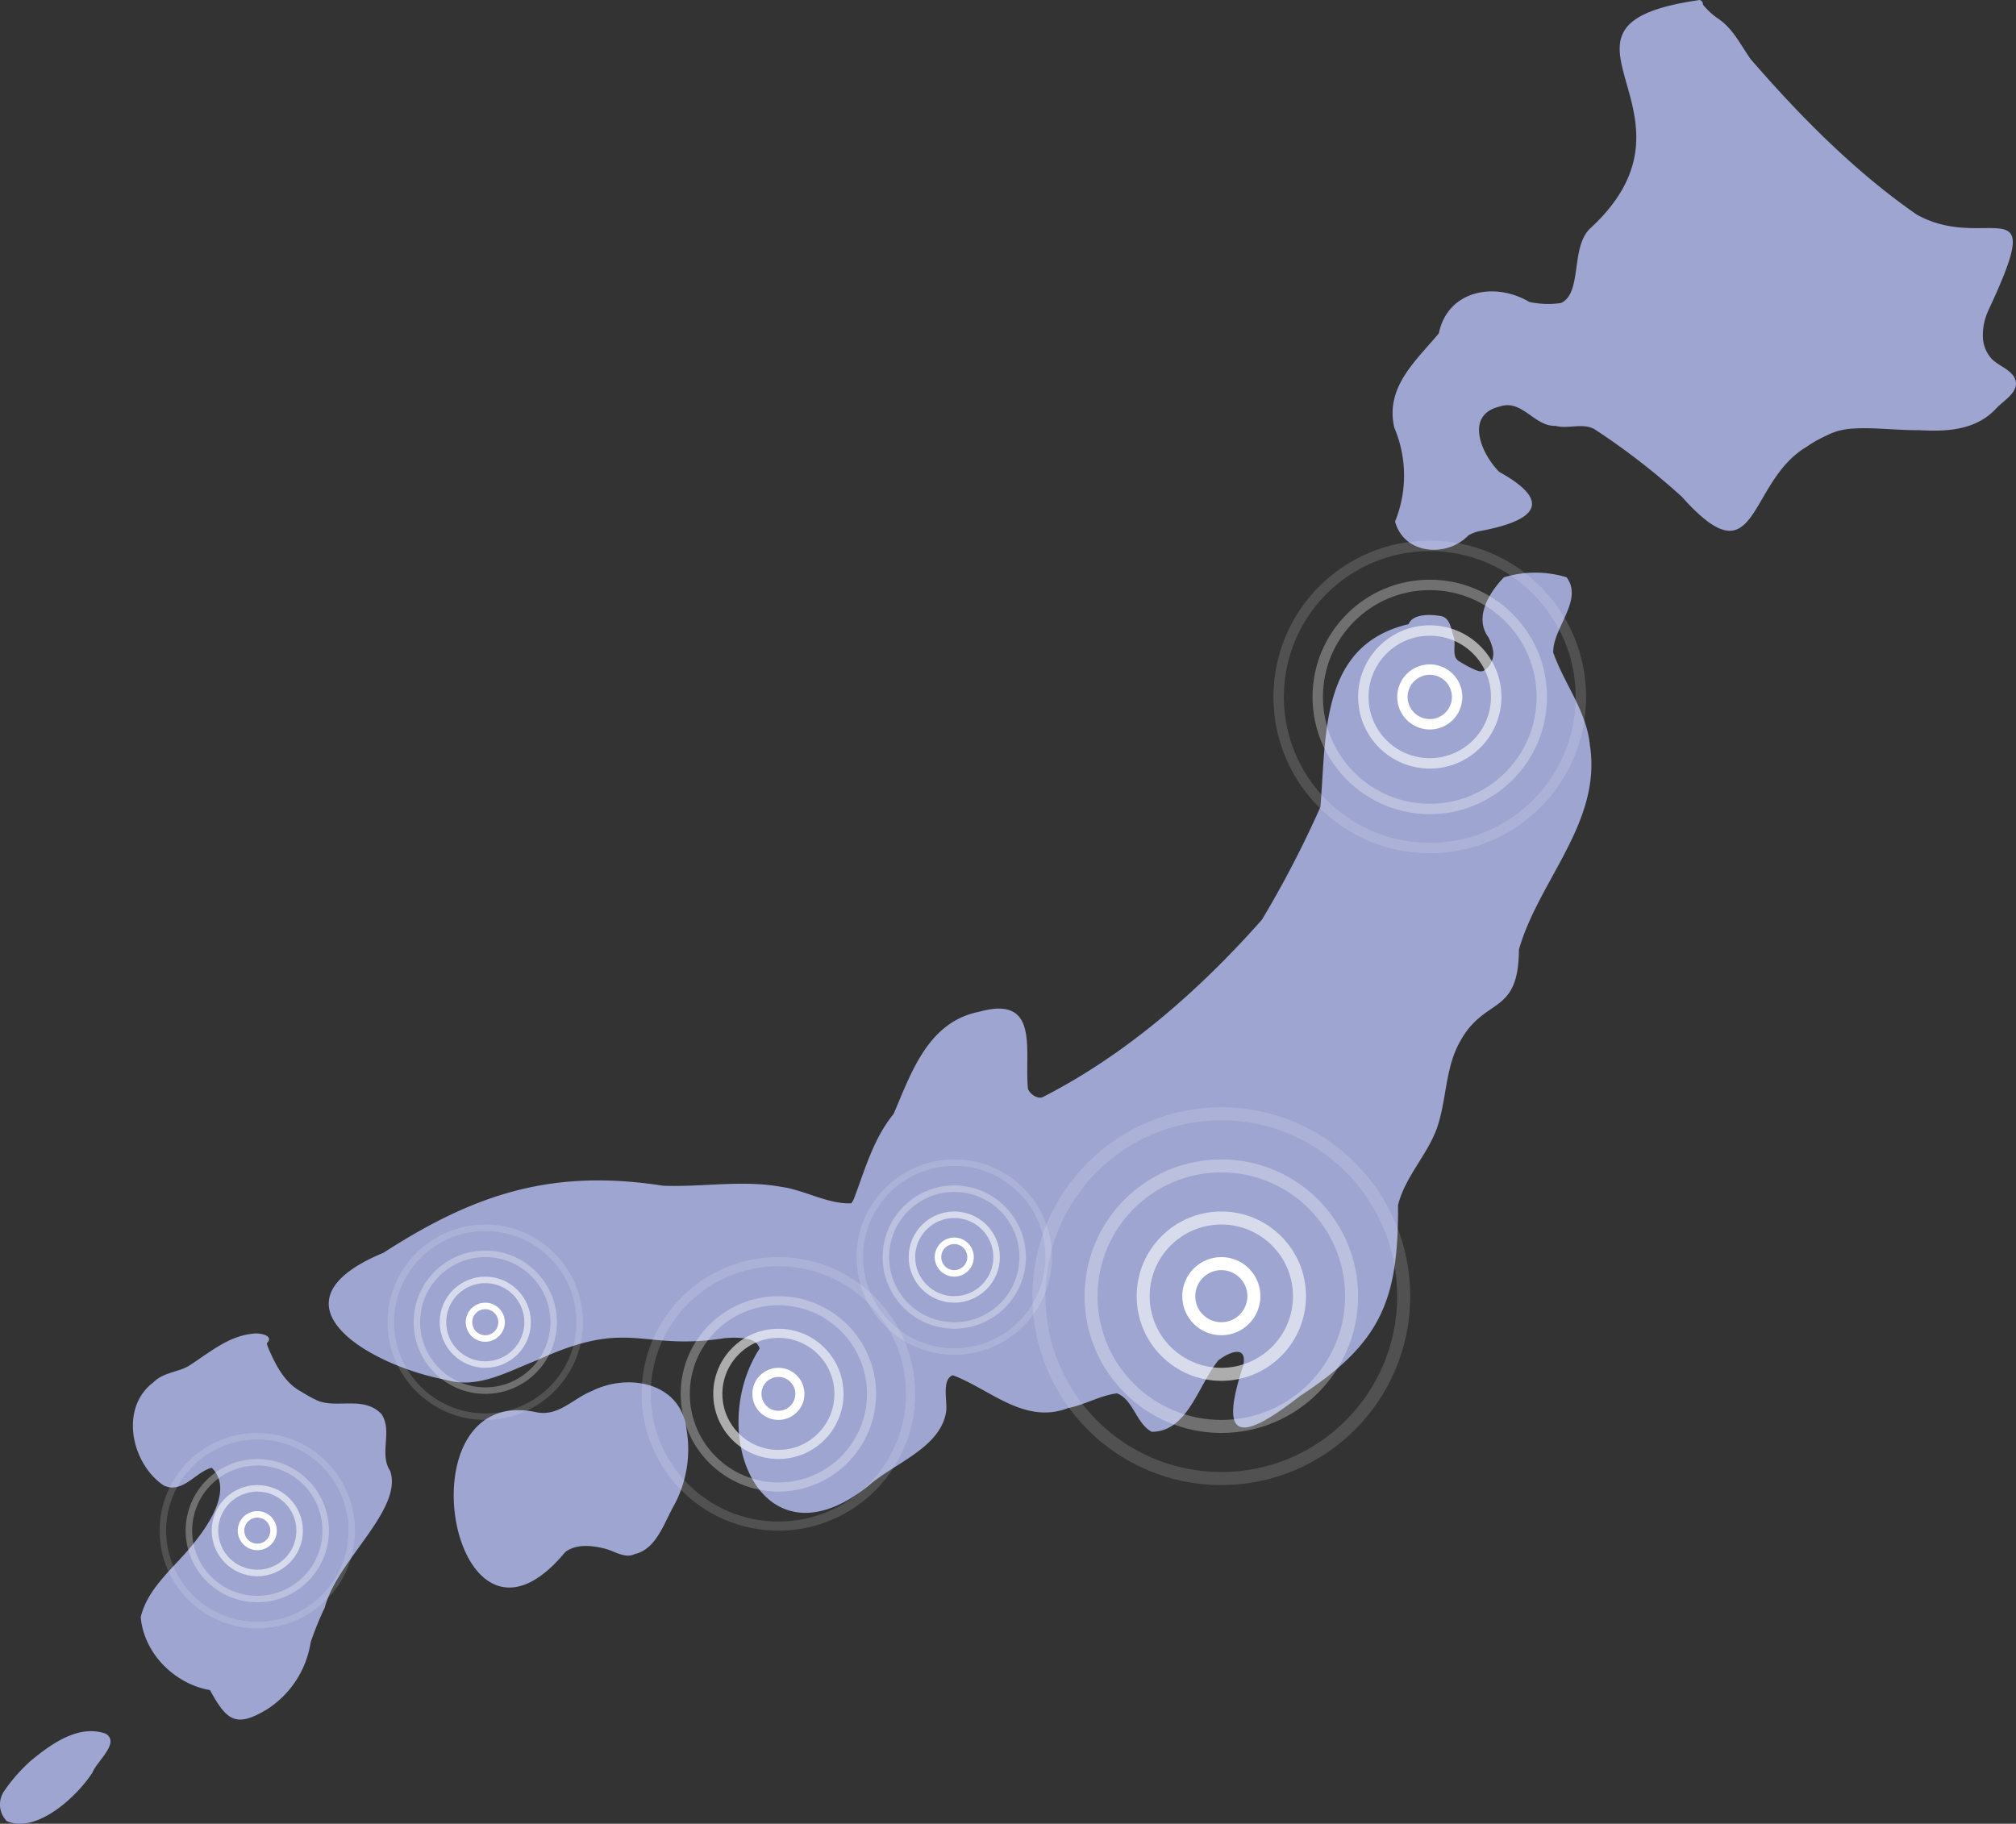 <svg xmlns="http://www.w3.org/2000/svg" width="309.502" height="280" viewBox="0 0 309.502 280">
  <rect x="0" y="0" width="309.502" height="280" fill="#333333" stroke="none"/>
  <g id="map" transform="translate(-1210.498 -3967.146)">
    <g id="グループ_679" data-name="グループ 679" transform="translate(1210.498 3967.146)">
      <path id="パス_2501" data-name="パス 2501" d="M315.23,238.493c-.419-5.258-3.926-9.521-5.636-14.373h0c-.12-3.727,4.7-8.085,2.042-11.567a16.5,16.5,0,0,0-9.616.008c-2.229,2.3-4.586,6.072-2.428,9.139v-.012a6.532,6.532,0,0,1,.772,2.216,3.044,3.044,0,0,1-1.282,2.88c-.627.481-1.3.029-1.934-.224h.008a19.3,19.3,0,0,1-1.884-1.033c-1.523-.768-.415-2.768-1.046-4.088h0c-.332-1.067-.5-2.544-1.747-2.909-1.544-.29-4.408-.465-5.1,1.224-13.572,3.179-12.6,16.863-13.526,28.06a161.1,161.1,0,0,1-9,17.344.4.4,0,0,0,.021-.041c-9.459,10.708-20.8,20.7-33.651,27.239a.156.156,0,0,1,.041-.012c-.83.394-2.079-.477-2.32-1.291,0,.017.008.029.008.046-.6-5.744,1.951-14.505-7.537-11.828-7.757,1.54-10.355,9.255-13.074,15.638h0s0,.017-.012.017a.556.556,0,0,1-.025.05v-.008c-3.092,3.81-4.362,8.483-6.064,12.978v.008h0c-.079.158-.158.324-.249.473h0a.023.023,0,0,1-.008.021v-.008a1.1,1.1,0,0,1-.162.224c-3.6.154-7.114-2.017-10.712-2.519-5.993-1.1-12.111.058-18.158-.178.008,0,.012.008.021.008-16.875-2.635-28.8,1.129-42.939,10.268h.008c-18.768,7.774-1.976,17.382,9.483,19.507,5.072,1.527,9.745-1.374,14.352-3.109l.008-.008c13.966-6.4,15.68-1.258,28.421-3.25h.008a15.237,15.237,0,0,1,1.947-.079h-.021c1.282.054,3.092.187,3.515,1.652-8.388,13.028.32,34.336,16.8,21.009,3.91-3.441,11.115-5.8,11.853-11.463.154-1.59-.714-4.781,1-5.441,5.79,2.187,11.011,7.616,17.709,5.043H235.1c2.582-.5,4.943-1.938,7.545-2.266H242.6c2.5.93,2.967,4.632,5.341,5.906,5.574.029,7.247-7.4,10.239-10.961,1.556-1.224,4.478-2.507,3.827.784-4.1,12.409.266,11.251,8.683,4.7,12.542-8.168,15.161-14.821,15.074-29.314,1.071-4.35,4.47-7.653,5.976-11.837,1.473-4.229,1.233-8.89,3.358-12.945a.132.132,0,0,1-.012.037c3.827-7.466,9.189-4.063,9.239-14.505,3.055-10.641,12.65-19.453,10.92-31.215Z" transform="translate(-71.135 -123.924)" fill="#9da5d0"/>
      <path id="パス_2502" data-name="パス 2502" d="M203.546,518.424c-.946-7.076-8.94-8.508-14.5-5.727-2.851,1.129-5.022,3.843-8.342,3.3h.017c-21.561-4.889-13.235,42.528,4.221,21.441l-.037.025c1.739-1.374,4.271-1.05,6.288-.523a.326.326,0,0,1-.066-.012c1.436.361,3.009,1.544,4.482.805,3.349-.726,4.553-4.889,6.093-7.566h0a.546.546,0,0,0,.033-.071v.013a18.1,18.1,0,0,0,1.81-11.687Z" transform="translate(-98.176 -299.137)" fill="#9da5d0"/>
      <path id="パス_2503" data-name="パス 2503" d="M88.7,514.451c-1.839-2.727.4-6.064-1.37-8.794-2.694-2.777-6.541-.9-9.654-1.992a20.712,20.712,0,0,1-2.357-1.258l.075.05c-.137-.079-.253-.162-.386-.241h.012c-.008,0-.021-.012-.025-.017v.008c-2.561-1.361-3.876-4.034-5.009-6.582v-.012h0c-.1-.274-.2-.54-.278-.813,1.274-1.253-1.22-1.652-2.113-1.482-3.806.344-6.823,3.013-9.919,4.985l-.058.037v-.008c-.282.145-.569.282-.851.394-1.536.569-3.25.834-4.449,2.046h0s-.012.017-.017.021c-5.246,3.943-3.366,12.492,1.569,15.813,2.909,1.386,4.922-2.1,7.392-2.7,3.229,3.2-.286,8.471-2.561,11.339h0a.091.091,0,0,1-.021.025h0l-.008.008h0v.008h-.008c-2.818,3.69-7.184,6.84-8.3,11.542.473,5.578,5.2,10.26,10.6,11.2-.008,0-.008-.008-.012-.012a.152.152,0,0,0,.041.029h0a.008.008,0,0,1,.008.008h0c2.548,4.607,3.922,5.906,8.89,2.851h0a.155.155,0,0,1,.033-.021h-.008l.008-.008h0a14.922,14.922,0,0,0,6.524-10.156.075.075,0,0,1-.008.042c.017-.071.042-.133.058-.2-.008.029-.021.058-.029.083a48.547,48.547,0,0,1,1.947-4.856v.013c.05-.108.1-.22.149-.328v.008l.021-.05v.008s.021-.05.033-.071h0c1.834-7.2,11.97-14.962,10.065-20.918Z" transform="translate(-28.757 -288.557)" fill="#9da5d0"/>
      <path id="パス_2504" data-name="パス 2504" d="M610.571,57.924c-.809-1.312-2.428-1.76-3.474-2.826v.008a5.307,5.307,0,0,1-1.328-2.976v.021a8.995,8.995,0,0,1,.838-4.516l-.008.008c0-.008.012-.029.012-.037s.017-.021.017-.033c9.222-19.673-.353-8.608-11.086-14.647-9.525-6.632-17.875-15.091-25.458-23.848l.025.037c-1.527-2.162-2.681-4.64-4.926-6.192h-.008A11.384,11.384,0,0,1,562.917.9c-.046-.062-.1-.129-.145-.191a.7.7,0,0,0-.5-.7h.017c-27.525,3.905,2.64,16.979-16.718,34.971-3.221,2.8-1.237,10.089-4.619,11.555h.013a13.869,13.869,0,0,1-4.843-.162c-5.242-3.129-12.534-1.843-13.9,4.814-3.536,4.242-8.292,8.288-6.827,14.514a18.716,18.716,0,0,1,.108,14.373c1.349,5.072,7.94,5.6,11.276,2.121-.013.008-.029.012-.042.021.087-.046.162-.091.245-.137l-.008.008a6.579,6.579,0,0,1,1.187-.465.158.158,0,0,0,.042-.012.015.015,0,0,0,.012-.008c7.715-1.37,12.447-4.055,3.283-9.143-2.748-2.743-5.371-8.761.083-10.036h-.008c3.465-1.17,5.267,3.08,8.579,2.972,1.98.506,4.034-.477,5.906.469a107.021,107.021,0,0,1,13.48,10.421c11.758,13.177,9.915-2.113,19.071-7.632a.008.008,0,0,0,.008-.008c.008,0,.008,0,.012-.008h.008s.008-.008.012-.008h.008c.486-.353,1.009-.66,1.523-.971a.2.2,0,0,1-.037.025c.714-.39,1.448-.747,2.187-1.083h-.008a12.105,12.105,0,0,1,1.233-.44,13.429,13.429,0,0,1,1.432-.278h-.066c3.694-.382,7.4.228,11.094.17h-.091c4.3.249,8.8.029,11.9-3.374,1.2-1.262,3.847-2.7,2.743-4.727Z" transform="translate(-301.329 -0.01)" fill="#9da5d0"/>
      <path id="パス_2505" data-name="パス 2505" d="M16.171,640.772c-4.142-1.436-8.375,1.631-11.43,4.171v-.008a25.882,25.882,0,0,0-4.009,4.524A3.652,3.652,0,0,0,1,654.178a.392.392,0,0,1,.042.042s0,.008.008,0h0c4.565,1.967,10.754-3.76,13.14-7.458.618-1.689,4.37-4.64,1.98-6Z" transform="translate(0.004 -374.62)" fill="#9da5d0"/>
    </g>
    <g id="グループ_684" data-name="グループ 684" transform="translate(-7 -12)" style="isolation: isolate">
      <g id="楕円形_80" data-name="楕円形 80" transform="translate(1432 4081.146)" fill="rgba(255,255,255,0)" stroke="#fff" stroke-width="1.6">
        <circle cx="5" cy="5" r="5" stroke="none"/>
        <circle cx="5" cy="5" r="4.2" fill="none"/>
      </g>
      <g id="楕円形_81" data-name="楕円形 81" transform="translate(1426 4075.146)" fill="rgba(255,255,255,0)" stroke="#fff" stroke-width="1.6" opacity="0.6">
        <circle cx="11" cy="11" r="11" stroke="none"/>
        <circle cx="11" cy="11" r="10.2" fill="none"/>
      </g>
      <g id="楕円形_82" data-name="楕円形 82" transform="translate(1419 4068.146)" fill="rgba(255,255,255,0)" stroke="#fff" stroke-width="1.6" opacity="0.3">
        <circle cx="18" cy="18" r="18" stroke="none"/>
        <circle cx="18" cy="18" r="17.2" fill="none"/>
      </g>
      <g id="楕円形_83" data-name="楕円形 83" transform="translate(1413 4062.146)" fill="rgba(255,255,255,0)" stroke="#fff" stroke-width="1.6" opacity="0.15">
        <circle cx="24" cy="24" r="24" stroke="none"/>
        <circle cx="24" cy="24" r="23.2" fill="none"/>
      </g>
    </g>
    <g id="グループ_686" data-name="グループ 686" transform="translate(-71 83)" style="isolation: isolate">
      <g id="楕円形_80-2" data-name="楕円形 80" transform="translate(1425 4074.146)" fill="rgba(255,255,255,0)" stroke="#fff" stroke-width="1">
        <circle cx="3" cy="3" r="3" stroke="none"/>
        <circle cx="3" cy="3" r="2.5" fill="none"/>
      </g>
      <g id="楕円形_81-2" data-name="楕円形 81" transform="translate(1421 4070.146)" fill="rgba(255,255,255,0)" stroke="#fff" stroke-width="1" opacity="0.6">
        <circle cx="7" cy="7" r="7" stroke="none"/>
        <circle cx="7" cy="7" r="6.5" fill="none"/>
      </g>
      <g id="楕円形_82-2" data-name="楕円形 82" transform="translate(1417 4066.146)" fill="rgba(255,255,255,0)" stroke="#fff" stroke-width="1" opacity="0.3">
        <circle cx="11" cy="11" r="11" stroke="none"/>
        <circle cx="11" cy="11" r="10.5" fill="none"/>
      </g>
      <g id="楕円形_83-2" data-name="楕円形 83" transform="translate(1413 4062.146)" fill="rgba(255,255,255,0)" stroke="#fff" stroke-width="1" opacity="0.15">
        <circle cx="15" cy="15" r="15" stroke="none"/>
        <circle cx="15" cy="15" r="14.5" fill="none"/>
      </g>
    </g>
    <g id="グループ_688" data-name="グループ 688" transform="translate(-143 93)" style="isolation: isolate">
      <g id="楕円形_80-3" data-name="楕円形 80" transform="translate(1425 4074.146)" fill="rgba(255,255,255,0)" stroke="#fff" stroke-width="1">
        <circle cx="3" cy="3" r="3" stroke="none"/>
        <circle cx="3" cy="3" r="2.5" fill="none"/>
      </g>
      <g id="楕円形_81-3" data-name="楕円形 81" transform="translate(1421 4070.146)" fill="rgba(255,255,255,0)" stroke="#fff" stroke-width="1" opacity="0.6">
        <circle cx="7" cy="7" r="7" stroke="none"/>
        <circle cx="7" cy="7" r="6.5" fill="none"/>
      </g>
      <g id="楕円形_82-3" data-name="楕円形 82" transform="translate(1417 4066.146)" fill="rgba(255,255,255,0)" stroke="#fff" stroke-width="1" opacity="0.3">
        <circle cx="11" cy="11" r="11" stroke="none"/>
        <circle cx="11" cy="11" r="10.5" fill="none"/>
      </g>
      <g id="楕円形_83-3" data-name="楕円形 83" transform="translate(1413 4062.146)" fill="rgba(255,255,255,0)" stroke="#fff" stroke-width="1" opacity="0.15">
        <circle cx="15" cy="15" r="15" stroke="none"/>
        <circle cx="15" cy="15" r="14.5" fill="none"/>
      </g>
    </g>
    <g id="グループ_689" data-name="グループ 689" transform="translate(-178 125)" style="isolation: isolate">
      <g id="楕円形_80-4" data-name="楕円形 80" transform="translate(1425 4074.146)" fill="rgba(255,255,255,0)" stroke="#fff" stroke-width="1">
        <circle cx="3" cy="3" r="3" stroke="none"/>
        <circle cx="3" cy="3" r="2.5" fill="none"/>
      </g>
      <g id="楕円形_81-4" data-name="楕円形 81" transform="translate(1421 4070.146)" fill="rgba(255,255,255,0)" stroke="#fff" stroke-width="1" opacity="0.6">
        <circle cx="7" cy="7" r="7" stroke="none"/>
        <circle cx="7" cy="7" r="6.5" fill="none"/>
      </g>
      <g id="楕円形_82-4" data-name="楕円形 82" transform="translate(1417 4066.146)" fill="rgba(255,255,255,0)" stroke="#fff" stroke-width="1" opacity="0.3">
        <circle cx="11" cy="11" r="11" stroke="none"/>
        <circle cx="11" cy="11" r="10.5" fill="none"/>
      </g>
      <g id="楕円形_83-4" data-name="楕円形 83" transform="translate(1413 4062.146)" fill="rgba(255,255,255,0)" stroke="#fff" stroke-width="1" opacity="0.15">
        <circle cx="15" cy="15" r="15" stroke="none"/>
        <circle cx="15" cy="15" r="14.5" fill="none"/>
      </g>
    </g>
    <g id="グループ_687" data-name="グループ 687" transform="translate(-104 98)" style="isolation: isolate">
      <g id="楕円形_80-5" data-name="楕円形 80" transform="translate(1430 4079.146)" fill="rgba(255,255,255,0)" stroke="#fff" stroke-width="1.4">
        <circle cx="4" cy="4" r="4" stroke="none"/>
        <circle cx="4" cy="4" r="3.3" fill="none"/>
      </g>
      <g id="楕円形_81-5" data-name="楕円形 81" transform="translate(1424 4073.146)" fill="rgba(255,255,255,0)" stroke="#fff" stroke-width="1.4" opacity="0.6">
        <circle cx="10" cy="10" r="10" stroke="none"/>
        <circle cx="10" cy="10" r="9.3" fill="none"/>
      </g>
      <g id="楕円形_82-5" data-name="楕円形 82" transform="translate(1419 4068.146)" fill="rgba(255,255,255,0)" stroke="#fff" stroke-width="1.4" opacity="0.3">
        <circle cx="15" cy="15" r="15" stroke="none"/>
        <circle cx="15" cy="15" r="14.3" fill="none"/>
      </g>
      <g id="楕円形_83-5" data-name="楕円形 83" transform="translate(1413 4062.146)" fill="rgba(255,255,255,0)" stroke="#fff" stroke-width="1.4" opacity="0.15">
        <circle cx="21" cy="21" r="21" stroke="none"/>
        <circle cx="21" cy="21" r="20.3" fill="none"/>
      </g>
    </g>
    <g id="グループ_685" data-name="グループ 685" transform="translate(-43.646 75.354)" style="isolation: isolate">
      <g id="楕円形_80-6" data-name="楕円形 80" transform="translate(1435.646 4084.792)" fill="rgba(255,255,255,0)" stroke="#fff" stroke-width="2">
        <circle cx="6" cy="6" r="6" stroke="none"/>
        <circle cx="6" cy="6" r="5" fill="none"/>
      </g>
      <g id="楕円形_81-6" data-name="楕円形 81" transform="translate(1428.646 4077.792)" fill="rgba(255,255,255,0)" stroke="#fff" stroke-width="2" opacity="0.6">
        <circle cx="13" cy="13" r="13" stroke="none"/>
        <circle cx="13" cy="13" r="12" fill="none"/>
      </g>
      <g id="楕円形_82-6" data-name="楕円形 82" transform="translate(1420.646 4069.792)" fill="rgba(255,255,255,0)" stroke="#fff" stroke-width="2" opacity="0.3">
        <circle cx="21" cy="21" r="21" stroke="none"/>
        <circle cx="21" cy="21" r="20" fill="none"/>
      </g>
      <g id="楕円形_83-6" data-name="楕円形 83" transform="translate(1412.646 4061.792)" fill="rgba(255,255,255,0)" stroke="#fff" stroke-width="2" opacity="0.15">
        <circle cx="29" cy="29" r="29" stroke="none"/>
        <circle cx="29" cy="29" r="28" fill="none"/>
      </g>
    </g>
  </g>
</svg>
